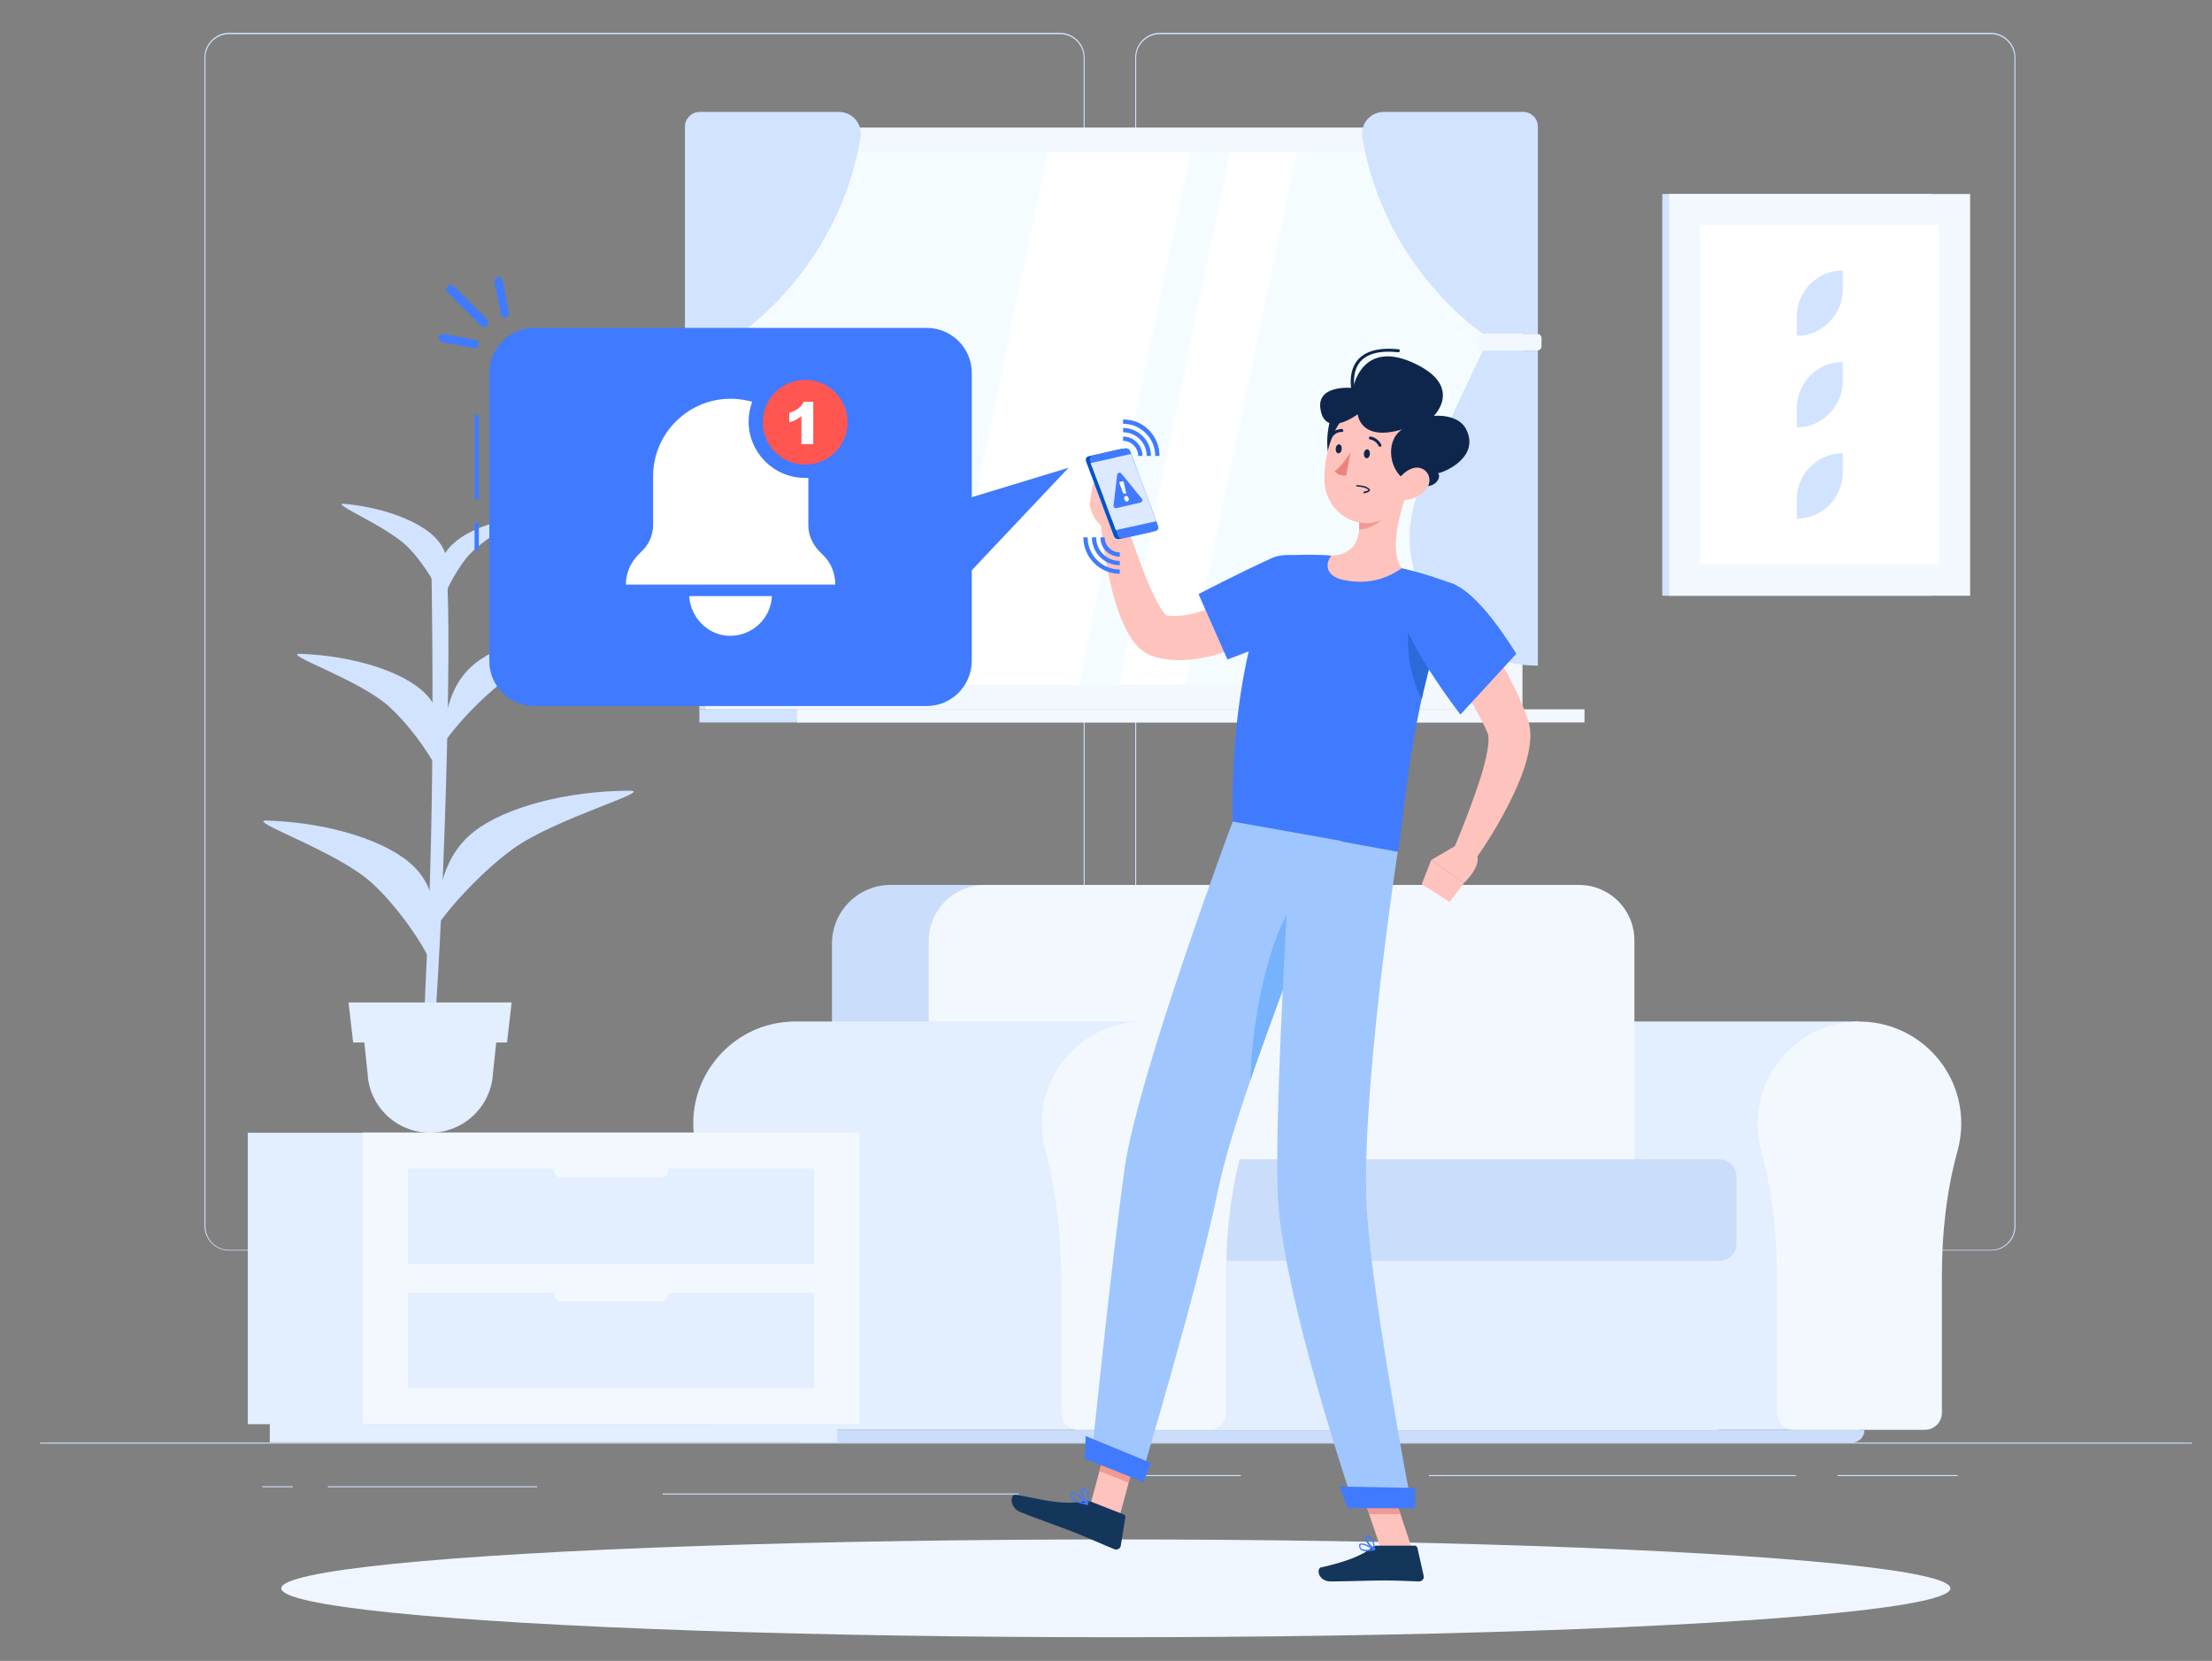 <?xml version="1.0" encoding="utf-8"?>
<!-- Generator: Adobe Illustrator 25.2.0, SVG Export Plug-In . SVG Version: 6.00 Build 0)  -->
<svg version="1.1" id="Layer_1" xmlns="http://www.w3.org/2000/svg" xmlns:xlink="http://www.w3.org/1999/xlink" x="0px" y="0px"
	 viewBox="0 0 674 506" style="enable-background:new 0 0 674 506;" xml:space="preserve">
<rect x="0" y="0" width="674" height="506" fill="#808080" stroke="none"/>
<style type="text/css">
	.st0{fill:#D1E3FF;}
	.st1{fill:#E3EEFF;}
	.st2{fill:#F3F8FF;}
	.st3{fill:#CADEFC;}
	.st4{fill:#F5FCFF;}
	.st5{fill:#FFFFFF;}
	.st6{fill:#F0F6FF;}
	.st7{fill:#FFC3BD;}
	.st8{fill:#14365B;}
	.st9{fill:#407BFF;}
	.st10{fill:#0053CC;}
	.st11{fill:#DCE9FF;}
	.st12{fill:#F29994;}
	.st13{fill:#2B6AD8;}
	.st14{fill:#0F264C;}
	.st15{fill:#9FC6FF;}
	.st16{fill:#77B3FC;}
	.st17{fill:#ED847E;}
	.st18{fill:#FF5652;}
</style>
<g>
	<g>
		<g>
			<g>
				<rect x="12.2" y="439.5" class="st0" width="655.7" height="0.3"/>
				<rect x="559.9" y="449.4" class="st0" width="36.6" height="0.3"/>
				<rect x="348.1" y="449.4" class="st0" width="30" height="0.3"/>
				<rect x="201.9" y="455" class="st0" width="108.5" height="0.3"/>
				<rect x="99.9" y="452.8" class="st0" width="63.8" height="0.3"/>
				<rect x="435.4" y="449.4" class="st0" width="111.8" height="0.3"/>
				<rect x="79.9" y="452.8" class="st0" width="9.3" height="0.3"/>
				<path class="st0" d="M323,381H69.8c-4.1,0-7.5-3.4-7.5-7.5v-356c0-4.1,3.4-7.5,7.5-7.5H323c4.1,0,7.5,3.4,7.5,7.5v356
					C330.5,377.6,327.1,381,323,381z M69.8,10.4c-3.9,0-7.2,3.2-7.2,7.2v356c0,3.9,3.2,7.2,7.2,7.2H323c3.9,0,7.2-3.2,7.2-7.2v-356
					c0-3.9-3.2-7.2-7.2-7.2H69.8z"/>
				<path class="st0" d="M606.7,381H353.4c-4.1,0-7.5-3.4-7.5-7.5v-356c0-4.1,3.4-7.5,7.5-7.5h253.2c4.1,0,7.5,3.4,7.5,7.5v356
					C614.2,377.6,610.8,381,606.7,381z M353.4,10.4c-3.9,0-7.2,3.2-7.2,7.2v356c0,3.9,3.2,7.2,7.2,7.2h253.2c3.9,0,7.2-3.2,7.2-7.2
					v-356c0-3.9-3.2-7.2-7.2-7.2H353.4z"/>
			</g>
		</g>
	</g>
	<g>
		<g>
			<g>
				<path class="st1" d="M460.4,311.2L460.4,311.2c-0.7,0-1.4,0-2.2,0.1c-15.4,1-27.8,13.6-28.8,28.9c-0.2,3.5,0.1,6.9,1,10.1
					c3.5,13.2,4.9,26.8,4.9,40.4v39.7c0,2.9,2.3,5.2,5.2,5.2h19.9h19.9h86.2V311.2H460.4z"/>
				<path class="st2" d="M597.6,342.3c0-17.9-15.1-32.2-33.2-31c-15.4,1-27.8,13.6-28.8,28.9c-0.2,3.5,0.1,6.9,1,10.1
					c3.5,13.2,4.9,26.8,4.9,40.4v39.7c0,2.9,2.3,5.2,5.2,5.2h39.8c2.9,0,5.2-2.3,5.2-5.2v-42c0-12.8,1.4-25.6,4.8-37.9
					C597.2,347.9,597.6,345.1,597.6,342.3z"/>
			</g>
			<rect x="347" y="360.1" class="st1" width="176.7" height="75.6"/>
			<path class="st3" d="M450.6,269.6H271.4c-9.9,0-17.9,8-17.9,17.9v89.7h215v-89.7C468.5,277.6,460.5,269.6,450.6,269.6z"/>
			<path class="st2" d="M481.1,269.6H300.1c-9.4,0-17.1,7.6-17.1,17.1v90.6h215v-90.6C498.1,277.2,490.5,269.6,481.1,269.6z"/>
			<path class="st3" d="M523.9,353.2h-170c-0.9,0-1.6,0.7-1.6,1.6v27.7c0,0.9,0.7,1.6,1.6,1.6h170c2.9,0,5.2-2.3,5.2-5.2v-20.4
				C529.1,355.6,526.8,353.2,523.9,353.2z"/>
			<g>
				<path class="st1" d="M242.3,311.2L242.3,311.2c-0.7,0-1.4,0-2.2,0.1c-15.4,1-27.8,13.6-28.8,28.9c-0.2,3.5,0.1,6.9,1,10.1
					c3.5,13.2,4.9,26.8,4.9,40.4v39.7c0,2.9,2.3,5.2,5.2,5.2h19.9h19.9h86.2V311.2H242.3z"/>
				<path class="st2" d="M379.5,342.3c0-17.9-15.1-32.2-33.2-31c-15.4,1-27.8,13.6-28.8,28.9c-0.2,3.5,0.1,6.9,1,10.1
					c3.5,13.2,4.9,26.8,4.9,40.4v39.7c0,2.9,2.3,5.2,5.2,5.2h39.8c2.9,0,5.2-2.3,5.2-5.2v-42c0-12.8,1.4-25.6,4.8-37.9
					C379.1,347.9,379.5,345.1,379.5,342.3z"/>
			</g>
			<path class="st3" d="M564.3,439.5H244.6c-2.1,0-3.8-1.7-3.8-3.8l0,0h327.3l0,0C568.1,437.8,566.4,439.5,564.3,439.5z"/>
		</g>
		<g>
			<rect x="75.5" y="345.1" class="st1" width="35.1" height="88.8"/>
			<rect x="82.2" y="433.8" class="st1" width="172.9" height="5.6"/>
			
				<rect x="110.5" y="345.1" transform="matrix(-1 -1.224647e-16 1.224647e-16 -1 372.33 778.924)" class="st2" width="151.3" height="88.8"/>
			
				<rect x="124.3" y="356" transform="matrix(-1 -1.224647e-16 1.224647e-16 -1 372.33 741.12)" class="st1" width="123.7" height="29.1"/>
			
				<rect x="124.3" y="393.8" transform="matrix(-1 -1.224647e-16 1.224647e-16 -1 372.33 816.727)" class="st1" width="123.7" height="29.1"/>
			<path class="st2" d="M201.5,358.7h-30.6c-1.1,0-2-0.9-2-2l0,0c0-1.1,0.9-2,2-2h30.6c1.1,0,2,0.9,2,2l0,0
				C203.5,357.8,202.6,358.7,201.5,358.7z"/>
			<path class="st2" d="M201.5,396.5h-30.6c-1.1,0-2-0.9-2-2l0,0c0-1.1,0.9-2,2-2h30.6c1.1,0,2,0.9,2,2l0,0
				C203.5,395.6,202.6,396.5,201.5,396.5z"/>
		</g>
		<g>
			<g>
				<rect x="213.1" y="38.9" class="st0" width="246.7" height="177.2"/>
				<rect x="215" y="38.9" class="st2" width="248.9" height="177.2"/>
				<rect x="213.1" y="216.1" class="st0" width="246.7" height="4"/>
				<rect x="242.9" y="216.1" class="st2" width="239.9" height="4"/>
				
					<rect x="258.4" y="8.8" transform="matrix(-1.836970e-16 1 -1 -1.836970e-16 466.936 -211.984)" class="st4" width="162.2" height="237.3"/>
				<polygon class="st5" points="285.4,208.6 319.3,46.4 362.7,46.4 328.7,208.6 				"/>
				<polygon class="st5" points="341,208.6 374.9,46.4 395,46.4 361.1,208.6 				"/>
				
					<rect x="384.7" y="118.1" transform="matrix(-1.836970e-16 1 -1 -1.836970e-16 576.242 -339.276)" class="st0" width="146.2" height="0.7"/>
			</g>
			<g>
				<path class="st0" d="M208.7,38.6v63.1h16.7c0,0,30-19.6,36.8-59.8c0.7-4.1-2.4-7.8-6.6-7.8h-42.4
					C210.8,34.1,208.7,36.1,208.7,38.6z"/>
				<path class="st0" d="M208.7,202.8v-96h16.7c0,0,9.6,19.4,19.2,41.7C255.6,174.2,236.7,202.8,208.7,202.8L208.7,202.8z"/>
				<path class="st2" d="M225.3,106.8h-16.4c-0.7,0-1.3-0.6-1.3-1.3V103c0-0.7,0.6-1.3,1.3-1.3h16.4c0.7,0,1.3,0.6,1.3,1.3v2.5
					C226.6,106.2,226,106.8,225.3,106.8z"/>
			</g>
			<g>
				<path class="st0" d="M468.6,38.6v63.1h-16.7c0,0-30-19.6-36.8-59.8c-0.7-4.1,2.4-7.8,6.6-7.8h42.4
					C466.6,34.1,468.6,36.1,468.6,38.6z"/>
				<path class="st0" d="M468.6,202.8v-96h-16.7c0,0-9.6,19.4-19.2,41.7C421.7,174.2,440.6,202.8,468.6,202.8L468.6,202.8z"/>
				<path class="st2" d="M452,106.8h16.4c0.7,0,1.3-0.6,1.3-1.3V103c0-0.7-0.6-1.3-1.3-1.3H452c-0.7,0-1.3,0.6-1.3,1.3v2.5
					C450.8,106.2,451.3,106.8,452,106.8z"/>
			</g>
		</g>
		<g>
			<rect x="506.5" y="59.1" class="st0" width="81.9" height="122.4"/>
			<rect x="508.6" y="59.1" class="st2" width="91.7" height="122.4"/>
			
				<rect x="502.7" y="83.9" transform="matrix(-1.836970e-16 1 -1 -1.836970e-16 674.686 -434.215)" class="st5" width="103.4" height="72.8"/>
			<path class="st0" d="M547.5,130.2v-5.9c0-7.7,6.2-14,14-14l0,0v5.9C561.4,123.9,555.2,130.2,547.5,130.2L547.5,130.2z"/>
			<path class="st0" d="M547.5,158v-5.9c0-7.7,6.2-14,14-14l0,0v5.9C561.4,151.8,555.2,158,547.5,158L547.5,158z"/>
			<path class="st0" d="M547.5,102.3v-5.9c0-7.7,6.2-14,14-14l0,0v5.9C561.4,96,555.2,102.3,547.5,102.3L547.5,102.3z"/>
		</g>
		<g>
			<g>
				<path class="st0" d="M131.7,321.5c3.3-34.3,6.3-130.1,4.3-147.3l-4.6-3.3c0,0,1.4,62.6-1.1,115.1c-2.5,52.6-0.4,27.7-1.4,35.6
					H131.7z"/>
				<path class="st0" d="M144.5,253.3c9.3-7.3,28.2-12.4,47.4-12.4c7.6,0-23,8.5-35.7,17.8c-9.9,7.2-21,19.4-24.8,26.2
					C133.8,270.6,135.2,260.6,144.5,253.3z"/>
				<path class="st0" d="M126.1,264c-7.7-7.6-25.4-13.4-44.6-14c-7.5-0.3,21.1,9.2,31.8,19c8.3,7.6,16.8,20.1,19.2,27
					C133.1,281.7,133.8,271.6,126.1,264z"/>
				<path class="st0" d="M144.9,202c7.8-6.2,23.8-10.5,40.1-10.5c6.4,0-19.5,7.2-30.2,15c-8.4,6.1-17.8,16.4-21,22.2
					C135.9,216.7,137.1,208.2,144.9,202z"/>
				<path class="st0" d="M129.4,211.1c-6.5-6.4-21.5-11.3-37.8-11.9c-6.4-0.2,17.9,7.8,27,16.1c7,6.4,14.3,17,16.2,22.8
					C135.2,226.1,135.9,217.5,129.4,211.1z"/>
				<path class="st0" d="M133.1,164.3c-4.6-5.2-15.8-9.7-28.2-10.8c-4.9-0.4,13.3,6.8,19.7,13.5c5,5.2,10,13.7,11.2,18.3
					C136.8,176,137.8,169.5,133.1,164.3z"/>
				<path class="st0" d="M136.2,167.7c3.3-4.5,11.3-8.4,20-9.5c3.4-0.4-9.4,5.9-14.1,11.8c-3.6,4.5-7.3,11.8-8.2,15.7
					C133.3,177.8,132.8,172.2,136.2,167.7z"/>
			</g>
			<g>
				<path class="st1" d="M131.1,345.1L131.1,345.1c10.1,0,18.5-7.9,19.1-18l1.7-16.1h-41.6L112,327
					C112.5,337.2,120.9,345.1,131.1,345.1z"/>
				<polygon class="st1" points="107.6,317.6 154.5,317.6 155.9,305.4 106.2,305.4 				"/>
			</g>
		</g>
	</g>
</g>
<g>
	<ellipse class="st6" cx="340" cy="483.9" rx="254.3" ry="14.9"/>
	<g>
		<g>
			<polygon class="st7" points="341.1,462.1 332.2,458.6 338,437.1 346.9,440.6 			"/>
			<polygon class="st7" points="430.3,472 420.8,472 413.3,449.9 422.9,449.9 			"/>
			<path class="st8" d="M419.5,470.9l11.6,0c0.4,0,0.7,0.3,0.8,0.7l1.9,8.5c0.2,0.9-0.5,1.7-1.4,1.7c-3.7-0.1-6.5-0.3-11.2-0.3
				c-2.9,0-11.7,0.3-15.7,0.3c-3.9,0-4.5-4-2.9-4.3c7.4-1.6,12.9-3.8,15.3-6C418.4,471.1,418.9,470.9,419.5,470.9z"/>
			<path class="st8" d="M332.7,457.6l9.7,3.8c0.4,0.1,0.6,0.5,0.5,0.9l-1.4,8.6c-0.1,0.9-1.1,1.4-1.9,1.1c-3.5-1.4-8.5-3.7-12.9-5.4
				c-5.1-2-9.7-3.5-15.7-5.9c-3.6-1.4-3.2-5.5-1.5-5.3c7.6,1.2,13.3,3.3,20.8,2C331.1,457.3,331.9,457.3,332.7,457.6z"/>
			<path class="st7" d="M399,184.5c-0.9,0.7-1.6,1.2-2.4,1.8c-0.8,0.6-1.6,1.1-2.3,1.6c-1.6,1.1-3.2,2.1-4.8,3.1
				c-3.2,2-6.6,3.8-10.2,5.3c-3.6,1.6-7.3,2.9-11.3,3.8c-4,0.9-8.4,1.4-13,0.7c-1.2-0.2-2.3-0.4-3.5-0.8c-2.5-0.8-3.9-2.1-5-3.2
				c-2-2.2-3-4.2-3.9-6.1c-1.8-3.8-2.8-7.4-3.8-11c-1.8-7.2-2.9-14.4-3.5-21.7l7-1.3c2.2,6.6,4.5,13.3,7,19.6
				c1.3,3.1,2.7,6.2,4.2,8.7c0.7,1.2,1.6,2.3,2.1,2.7c0.2,0.2,0.2,0-0.6-0.3c0.5,0.1,1.1,0.2,1.7,0.2c2.4,0.2,5.2-0.2,8.1-1
				c2.9-0.8,5.8-2,8.7-3.4c2.9-1.4,5.7-3,8.6-4.7c1.4-0.9,2.8-1.8,4.2-2.7l2-1.4c0.7-0.5,1.4-1,1.9-1.4L399,184.5z"/>
			<path class="st9" d="M404.9,182.2c-2.3,8.8-30.9,18.7-30.9,18.7l-8.8-19.9c0,0,11.6-6.1,22.4-11
				C394.8,166.8,407.5,172.6,404.9,182.2z"/>
			<path class="st7" d="M342.2,158.5l0.2-8.5l-10.4,3.1c0,0,0.1,4.5,4,7.4L342.2,158.5z"/>
			<polygon class="st7" points="343,144 333,147.5 332.1,153 342.5,150 			"/>
			<g>
				<path class="st10" d="M341.1,164.2l9.8-2.2c0.7-0.2,1-0.8,0.8-1.5l-8.5-22.8c-0.2-0.7-1-1.1-1.7-0.9l-9.8,2.2
					c-0.7,0.2-1,0.8-0.8,1.5l8.5,22.8C339.6,164,340.4,164.4,341.1,164.2z"/>
				<path class="st9" d="M342.3,164l9.8-2.2c0.7-0.2,1-0.8,0.8-1.5l-8.5-22.8c-0.2-0.7-1-1.1-1.7-0.9l-9.8,2.2
					c-0.7,0.2-1,0.8-0.8,1.5l8.5,22.8C340.8,163.7,341.6,164.1,342.3,164z"/>
				<g>
					<polygon class="st11" points="332.3,141.1 336.2,151.3 336.5,152.2 338.2,156.8 338.6,157.8 340,161.5 352.3,158.8 352,157.9 
						351.6,156.9 348.3,148 347.3,145.3 344.6,138.3 340.6,139.2 339.5,139.5 334,140.7 333.1,140.9 					"/>
					<g>
						<path class="st9" d="M340.4,144.7l-1.1,9.3c-0.1,0.5,0.4,0.9,0.9,0.8l7.3-1.7c0.5-0.1,0.8-0.8,0.4-1.2l-6.2-7.6
							C341.3,143.8,340.5,144,340.4,144.7z"/>
						<g>
							<path class="st5" d="M343.9,151.8c0.1,0.5,0,0.9-0.4,1c-0.3,0.1-0.7-0.2-0.9-0.7s0-0.9,0.4-1
								C343.4,151,343.8,151.3,343.9,151.8z"/>
							<path class="st5" d="M343.1,150.3l-0.6,0.1c-0.1,0-0.2-0.1-0.3-0.2l-1.1-3c-0.1-0.2,0-0.3,0.1-0.4l0.9-0.2
								c0.1,0,0.3,0.1,0.3,0.3l0.7,3.1C343.3,150.1,343.2,150.3,343.1,150.3z"/>
						</g>
					</g>
				</g>
			</g>
			<g>
				<polygon class="st12" points="338,437.1 335,448.2 343.9,451.7 346.9,440.6 				"/>
				<polygon class="st12" points="422.9,449.9 413.3,449.9 417.2,461.3 426.7,461.3 				"/>
			</g>
			<path class="st9" d="M443.5,178.2c-4.1,10.2-7.1,20.7-9.4,30.6c-1.7,7.3-3,14.2-4,20.6c-2.4,14.8-3.3,26.3-4.2,30.1
				c-7.4-1.3-35.2-6.3-50.3-9c-1-54.8,15.2-81.2,15.2-81.2s5.7-0.5,12.3-0.2c0.9,0,1.7,0.1,2.6,0.2c5.8,0.5,15,2.4,21.4,3.8
				c1.3,0.3,2.7,0.7,4,1C437.8,175.9,443.5,178.2,443.5,178.2z"/>
			<path class="st13" d="M429.3,190.5c-0.9,8.5,0.6,15.9,3.9,22.6c0.3-1.4,0.6-2.9,1-4.3c1.3-5.5,2.8-11.1,4.6-16.7L429.3,190.5z"/>
			<path class="st7" d="M429.3,148.6c-2.6,6.6-6.2,19-2.2,24.5c-4.2,3-10,5.2-17.7,3.6c-5.9-1.2-5.5-5.4-3.7-7.4
				c8-0.5,8.8-6.2,8.4-11.8L429.3,148.6z"/>
			<path class="st12" d="M423.1,152.2l-9,5.2c0.1,1.3,0.1,2.7,0,3.9c3,0.1,7.6-2.4,8.5-5.4C423,154.4,423.2,152.9,423.1,152.2z"/>
			<path class="st14" d="M406,126.1c-2.1,4.3-3,17.5,2.9,15.4s5.6-12.1,5.6-12.1S410.9,116.1,406,126.1z"/>
			<path class="st7" d="M432,138.4c-2.2,9.2-3.1,14.7-8.7,18.7c-8.4,5.9-19.1-0.4-19.7-10.1c-0.5-8.7,3.3-22.3,13-24.4
				C426.3,120.5,434.2,129.1,432,138.4z"/>
			<path class="st14" d="M427.3,130.8c-5.4,3.3-4.5,13.8,3,16.6c7.4,2.8,9.1-2.6,7.8-3.2c2.6-0.5,12.7-5.1,8.7-13.3
				c-2.4-5-9.9-4.2-9.9-4.2s8.8-8.6-5.1-15.6c-16.9-8.5-19.5,7.1-19.5,7.1s-10.9-1.2-10,6.1c1.2,9.6,11.4,1.9,11.4,1.9
				S414.4,134.7,427.3,130.8z"/>
			<path class="st14" d="M412.9,121.9c-0.2,0-0.4-0.1-0.5-0.3c-0.1-0.3-2.4-7.2,1.1-11.7c2.3-2.9,6.5-4.1,12.6-3.5
				c0.3,0,0.5,0.3,0.4,0.5c0,0.3-0.3,0.5-0.5,0.4c-5.7-0.6-9.6,0.5-11.7,3.1c-3.2,4.1-1,10.7-1,10.8c0.1,0.3,0,0.5-0.3,0.6
				C413,121.9,412.9,121.9,412.9,121.9z"/>
			<path class="st7" d="M434.3,149.4c-1.7,1.9-4.1,2.8-6.2,2.9c-3.2,0.1-4-2.9-2.5-5.5c1.3-2.3,4.6-5.2,7.5-4.1
				C435.9,143.8,436.3,147.2,434.3,149.4z"/>
			<path class="st15" d="M332.5,444.8l15,5.9c0,0,17.5-58.3,23.5-87.5c1.8-8.9,5.5-21.1,10-34.1c5.6-16.4,12.3-34.1,17.7-48
				c5.7-14.6,10-24.9,10-24.9l-33.1-5.9c0,0-28.7,76.6-32.9,105.5C338.5,385.9,332.5,444.8,332.5,444.8z"/>
			<path class="st16" d="M381,329.1c5.6-16.4,12.3-34.1,17.7-48l-2.7-7.8C386.7,282.3,381.2,312.5,381,329.1z"/>
			<path class="st15" d="M393.5,253.6c0,0-5.2,81.7-4.2,109.7c1.1,30.6,23.4,95.8,23.4,95.8h17.5c0,0-11.3-58.6-13.6-88.4
				c-2.6-34,9.3-111.2,9.3-111.2L393.5,253.6z"/>
			<polygon class="st9" points="410.6,459.5 431.2,459.5 431.2,453.3 408.2,452.9 			"/>
			<polygon class="st9" points="330.5,444.4 348.4,451.5 350.7,445.7 330.8,437.5 			"/>
			<path class="st14" d="M417.4,138.4c-0.1,0.8-0.6,1.3-1.1,1.2c-0.5-0.1-0.8-0.8-0.7-1.5c0.1-0.8,0.6-1.3,1.1-1.2
				C417.2,137,417.5,137.7,417.4,138.4z"/>
			<path class="st14" d="M408.8,136.9c-0.1,0.8-0.6,1.3-1.1,1.2c-0.5-0.1-0.8-0.8-0.7-1.5c0.1-0.8,0.6-1.3,1.1-1.2
				C408.6,135.4,408.9,136.1,408.8,136.9z"/>
			<path class="st17" d="M411.5,137.8c0,0-2.5,4.1-4.8,5.8c1.1,1.5,3.5,1.3,3.5,1.3L411.5,137.8z"/>
			<path class="st14" d="M415.6,150.3c-0.1,0-0.2-0.1-0.2-0.2c0-0.1,0.1-0.2,0.2-0.3c1.3-0.3,1.4-0.5,1.4-0.5c0,0,0,0-0.1-0.1
				c0,0-0.6-0.8-3.5-1c-0.1,0-0.2-0.1-0.2-0.2c0-0.1,0.1-0.2,0.2-0.2c0,0,0,0,0,0c3,0.1,3.7,1,3.9,1.2c0.1,0.1,0.2,0.2,0.1,0.4
				C417.3,149.8,416.7,150.1,415.6,150.3C415.6,150.3,415.6,150.3,415.6,150.3z"/>
			<path class="st14" d="M420.5,136.1c-0.2,0-0.3-0.1-0.4-0.2c-0.9-1.8-2.5-2-2.6-2c-0.2,0-0.4-0.3-0.4-0.5c0-0.2,0.2-0.4,0.5-0.4
				c0.1,0,2.2,0.3,3.3,2.5c0.1,0.2,0,0.5-0.2,0.6C420.7,136.1,420.6,136.1,420.5,136.1z"/>
			<path class="st14" d="M405.6,133.3c-0.1,0-0.2,0-0.3-0.1c-0.2-0.1-0.2-0.4-0.1-0.6c1.5-2,3.6-1.9,3.7-1.9c0.2,0,0.4,0.2,0.4,0.5
				c0,0.2-0.2,0.5-0.5,0.4l0,0c-0.1,0-1.7-0.1-2.9,1.6C405.9,133.2,405.8,133.3,405.6,133.3z"/>
			<path class="st9" d="M416.4,472.6c-0.7,0-1.4-0.1-1.8-0.5c-0.3-0.3-0.5-0.7-0.5-1.2c0-0.4,0.2-0.6,0.4-0.6
				c1.1-0.5,4.1,1.4,4.5,1.6c0.1,0,0.1,0.1,0.1,0.2c0,0.1-0.1,0.2-0.2,0.2C418.2,472.4,417.2,472.6,416.4,472.6z M414.9,470.6
				c-0.1,0-0.2,0-0.3,0.1c-0.1,0-0.1,0.1-0.1,0.3c0,0.4,0.1,0.6,0.3,0.8c0.5,0.4,1.8,0.5,3.4,0.2
				C417.1,471.3,415.7,470.6,414.9,470.6z"/>
			<path class="st9" d="M418.8,472.2c0,0-0.1,0-0.1,0c-1-0.5-2.9-2.6-2.7-3.7c0-0.2,0.2-0.5,0.7-0.6c0.3,0,0.7,0.1,1,0.3
				c1.1,0.9,1.3,3.7,1.3,3.8c0,0.1,0,0.2-0.1,0.2C418.9,472.2,418.8,472.2,418.8,472.2z M416.9,468.4c0,0-0.1,0-0.1,0
				c-0.3,0-0.3,0.2-0.3,0.2c-0.1,0.6,1.1,2.2,2.1,3c-0.1-0.8-0.4-2.4-1.1-3C417.2,468.4,417.1,468.4,416.9,468.4z"/>
			<path class="st9" d="M331.3,458.5C331.3,458.5,331.3,458.5,331.3,458.5c-1.6-0.3-4.3-0.9-4.9-2.2c-0.2-0.4-0.2-0.8,0-1.2
				c0.1-0.2,0.3-0.4,0.6-0.4c0,0,0.1,0,0.1,0c1.4,0,4.1,3.1,4.4,3.4c0.1,0.1,0.1,0.2,0,0.3C331.5,458.5,331.4,458.5,331.3,458.5z
				 M327.1,455.1C327.1,455.1,327.1,455.1,327.1,455.1c-0.2,0-0.2,0.1-0.3,0.2c-0.1,0.3-0.1,0.5,0,0.8c0.4,0.7,1.8,1.4,3.9,1.8
				C329.6,456.7,327.9,455.1,327.1,455.1z"/>
			<path class="st9" d="M331.3,458.5c-0.1,0-0.1,0-0.2-0.1c-0.9-0.9-2.2-3.7-1.7-4.6c0.1-0.2,0.4-0.4,1-0.3c0.4,0.1,0.8,0.4,1,0.8
				c0.8,1.4,0.1,3.9,0,4C331.5,458.4,331.5,458.5,331.3,458.5C331.4,458.5,331.4,458.5,331.3,458.5z M330.1,453.9
				c-0.2,0-0.2,0.1-0.2,0.1c-0.3,0.6,0.5,2.6,1.3,3.7c0.2-0.7,0.4-2.3-0.1-3.2c-0.2-0.3-0.4-0.5-0.8-0.6
				C330.3,453.9,330.2,453.9,330.1,453.9z"/>
			<g>
				<path class="st7" d="M443.8,182.6c1.3,1.5,2.4,2.8,3.5,4.3c1.1,1.4,2.2,2.9,3.2,4.3c2.1,2.9,4.1,5.9,5.9,9
					c1.9,3.1,3.6,6.3,5.2,9.6l1.2,2.5l1.1,2.6c0.4,0.8,0.7,1.8,1,2.6l0.5,1.3l0.1,0.3l0.2,0.6c0.1,0.4,0.2,0.8,0.3,1.2
					c0.6,3.1,0.2,5.3-0.1,7.4c-0.4,2.1-0.9,4-1.5,5.8c-1.2,3.6-2.7,6.9-4.3,10.1c-3.2,6.4-6.8,12.4-11,18.2l-6.2-3.6
					c2.6-6.2,5.1-12.6,7.2-18.8c1.1-3.1,2-6.2,2.7-9.2c0.3-1.5,0.6-3,0.7-4.3c0.1-1.3,0-2.5-0.1-2.8c0,0,0-0.1,0,0c0,0,0,0.1,0,0
					l-0.1-0.3l-0.5-1.1c-0.3-0.7-0.6-1.4-1-2.1l-1.1-2.1l-1.1-2.1c-1.6-2.8-3.3-5.5-5.1-8.3c-1.8-2.7-3.7-5.4-5.6-8.1
					c-1.9-2.7-4-5.3-5.9-7.8L443.8,182.6z"/>
				<path class="st9" d="M441,177.4c9,1.4,21,21.8,21,21.8l-17,18.5c0,0-9.3-12-14.7-22.5C424.4,183.7,430,175.7,441,177.4z"/>
				<path class="st7" d="M444.5,257.1l-8.4,4.9l10,7c0,0,6.2-5.8,3.5-9.4L444.5,257.1z"/>
				<polygon class="st7" points="433.2,269.4 441.7,274.8 446.1,269 436.1,262 				"/>
			</g>
			<g>
				<g>
					<path class="st9" d="M348.1,138.9h-1.3c0-2.5-2.1-4.6-4.6-4.6V133C345.4,133,348.1,135.6,348.1,138.9z"/>
					<path class="st9" d="M350.7,138.9h-1.3c0-4-3.2-7.2-7.2-7.2v-1.3C346.9,130.4,350.7,134.2,350.7,138.9z"/>
					<path class="st9" d="M353.3,138.9H352c0-5.4-4.4-9.8-9.8-9.8v-1.3C348.3,127.7,353.3,132.7,353.3,138.9z"/>
				</g>
				<g>
					<path class="st9" d="M341.2,169.6c-3.3,0-5.9-2.6-5.9-5.9h1.3c0,2.5,2.1,4.6,4.6,4.6V169.6z"/>
					<path class="st9" d="M341.2,172.2c-4.7,0-8.5-3.8-8.5-8.5h1.3c0,4,3.2,7.2,7.2,7.2V172.2z"/>
					<path class="st9" d="M341.2,174.8c-6.1,0-11.1-5-11.1-11.1h1.3c0,5.4,4.4,9.8,9.8,9.8V174.8z"/>
				</g>
			</g>
		</g>
		<g>
			<rect x="144.6" y="126.4" class="st9" width="1.3" height="25.8"/>
			<rect x="144.6" y="159.3" class="st9" width="1.3" height="8.3"/>
			<path class="st9" d="M282.4,215.1H162.8c-7.5,0-13.7-6.1-13.7-13.7v-87.8c0-7.5,6.1-13.7,13.7-13.7h119.6
				c7.5,0,13.7,6.1,13.7,13.7v87.8C296,209,289.9,215.1,282.4,215.1z"/>
			<g>
				<path class="st9" d="M147.4,99.6c-0.3,0-0.7-0.1-0.9-0.4l-10.1-10.1c-0.5-0.5-0.5-1.3,0-1.9c0.5-0.5,1.3-0.5,1.9,0l10.1,10.1
					c0.5,0.5,0.5,1.3,0,1.9C148.1,99.5,147.7,99.6,147.4,99.6z"/>
				<path class="st9" d="M153.9,96.8c-0.6,0-1.2-0.4-1.3-1.1l-1.9-9.7c-0.1-0.7,0.3-1.4,1-1.5c0.7-0.1,1.4,0.3,1.5,1l1.9,9.7
					c0.1,0.7-0.3,1.4-1,1.5C154.1,96.8,154,96.8,153.9,96.8z"/>
				<path class="st9" d="M144.6,106.1c-0.1,0-0.2,0-0.2,0l-9.7-1.9c-0.7-0.1-1.2-0.8-1-1.5c0.1-0.7,0.8-1.2,1.5-1l9.7,1.9
					c0.7,0.1,1.2,0.8,1,1.5C145.8,105.7,145.2,106.1,144.6,106.1z"/>
			</g>
			<polygon class="st9" points="293.4,152.3 325.6,142.5 293.4,176.6 			"/>
			<g>
				<path class="st5" d="M254.5,178.1h-63.8c0-3.4,1.4-6.7,3.8-9.1l1.3-1.3c2.1-2.1,3.2-4.9,3.2-7.8v-14.8
					c0-13.3,11.1-24.1,24.5-23.6c2,0.1,3.9,0.4,5.7,0.9c-0.7,1.9-1.1,3.9-1.1,6c0,9.5,7.7,17.2,17.2,17.2c0.3,0,0.6,0,1,0
					c0,0,0,0,0,0V160c0,2.9,1.2,5.7,3.2,7.8l1.3,1.3c1.2,1.2,2.2,2.6,2.8,4.2C254.2,174.8,254.5,176.4,254.5,178.1z"/>
				<path class="st5" d="M235.2,181.6c-0.3,6.9-6.1,12.3-13.1,12.1c-6.5-0.2-11.7-5.6-12.1-12.1H235.2z"/>
			</g>
			
				<ellipse transform="matrix(0.737 -0.676 0.676 0.737 -22.301 199.756)" class="st18" cx="245.3" cy="128.5" rx="12.9" ry="12.9"/>
			<g>
				<path class="st5" d="M247.8,122.3v13h-3.6v-8.5c-0.6,0.4-1.1,0.8-1.7,1.1c-0.5,0.3-1.2,0.5-2,0.8v-2.9c1.2-0.4,2.1-0.9,2.8-1.4
					s1.2-1.2,1.6-2H247.8z"/>
			</g>
		</g>
	</g>
</g>
</svg>
